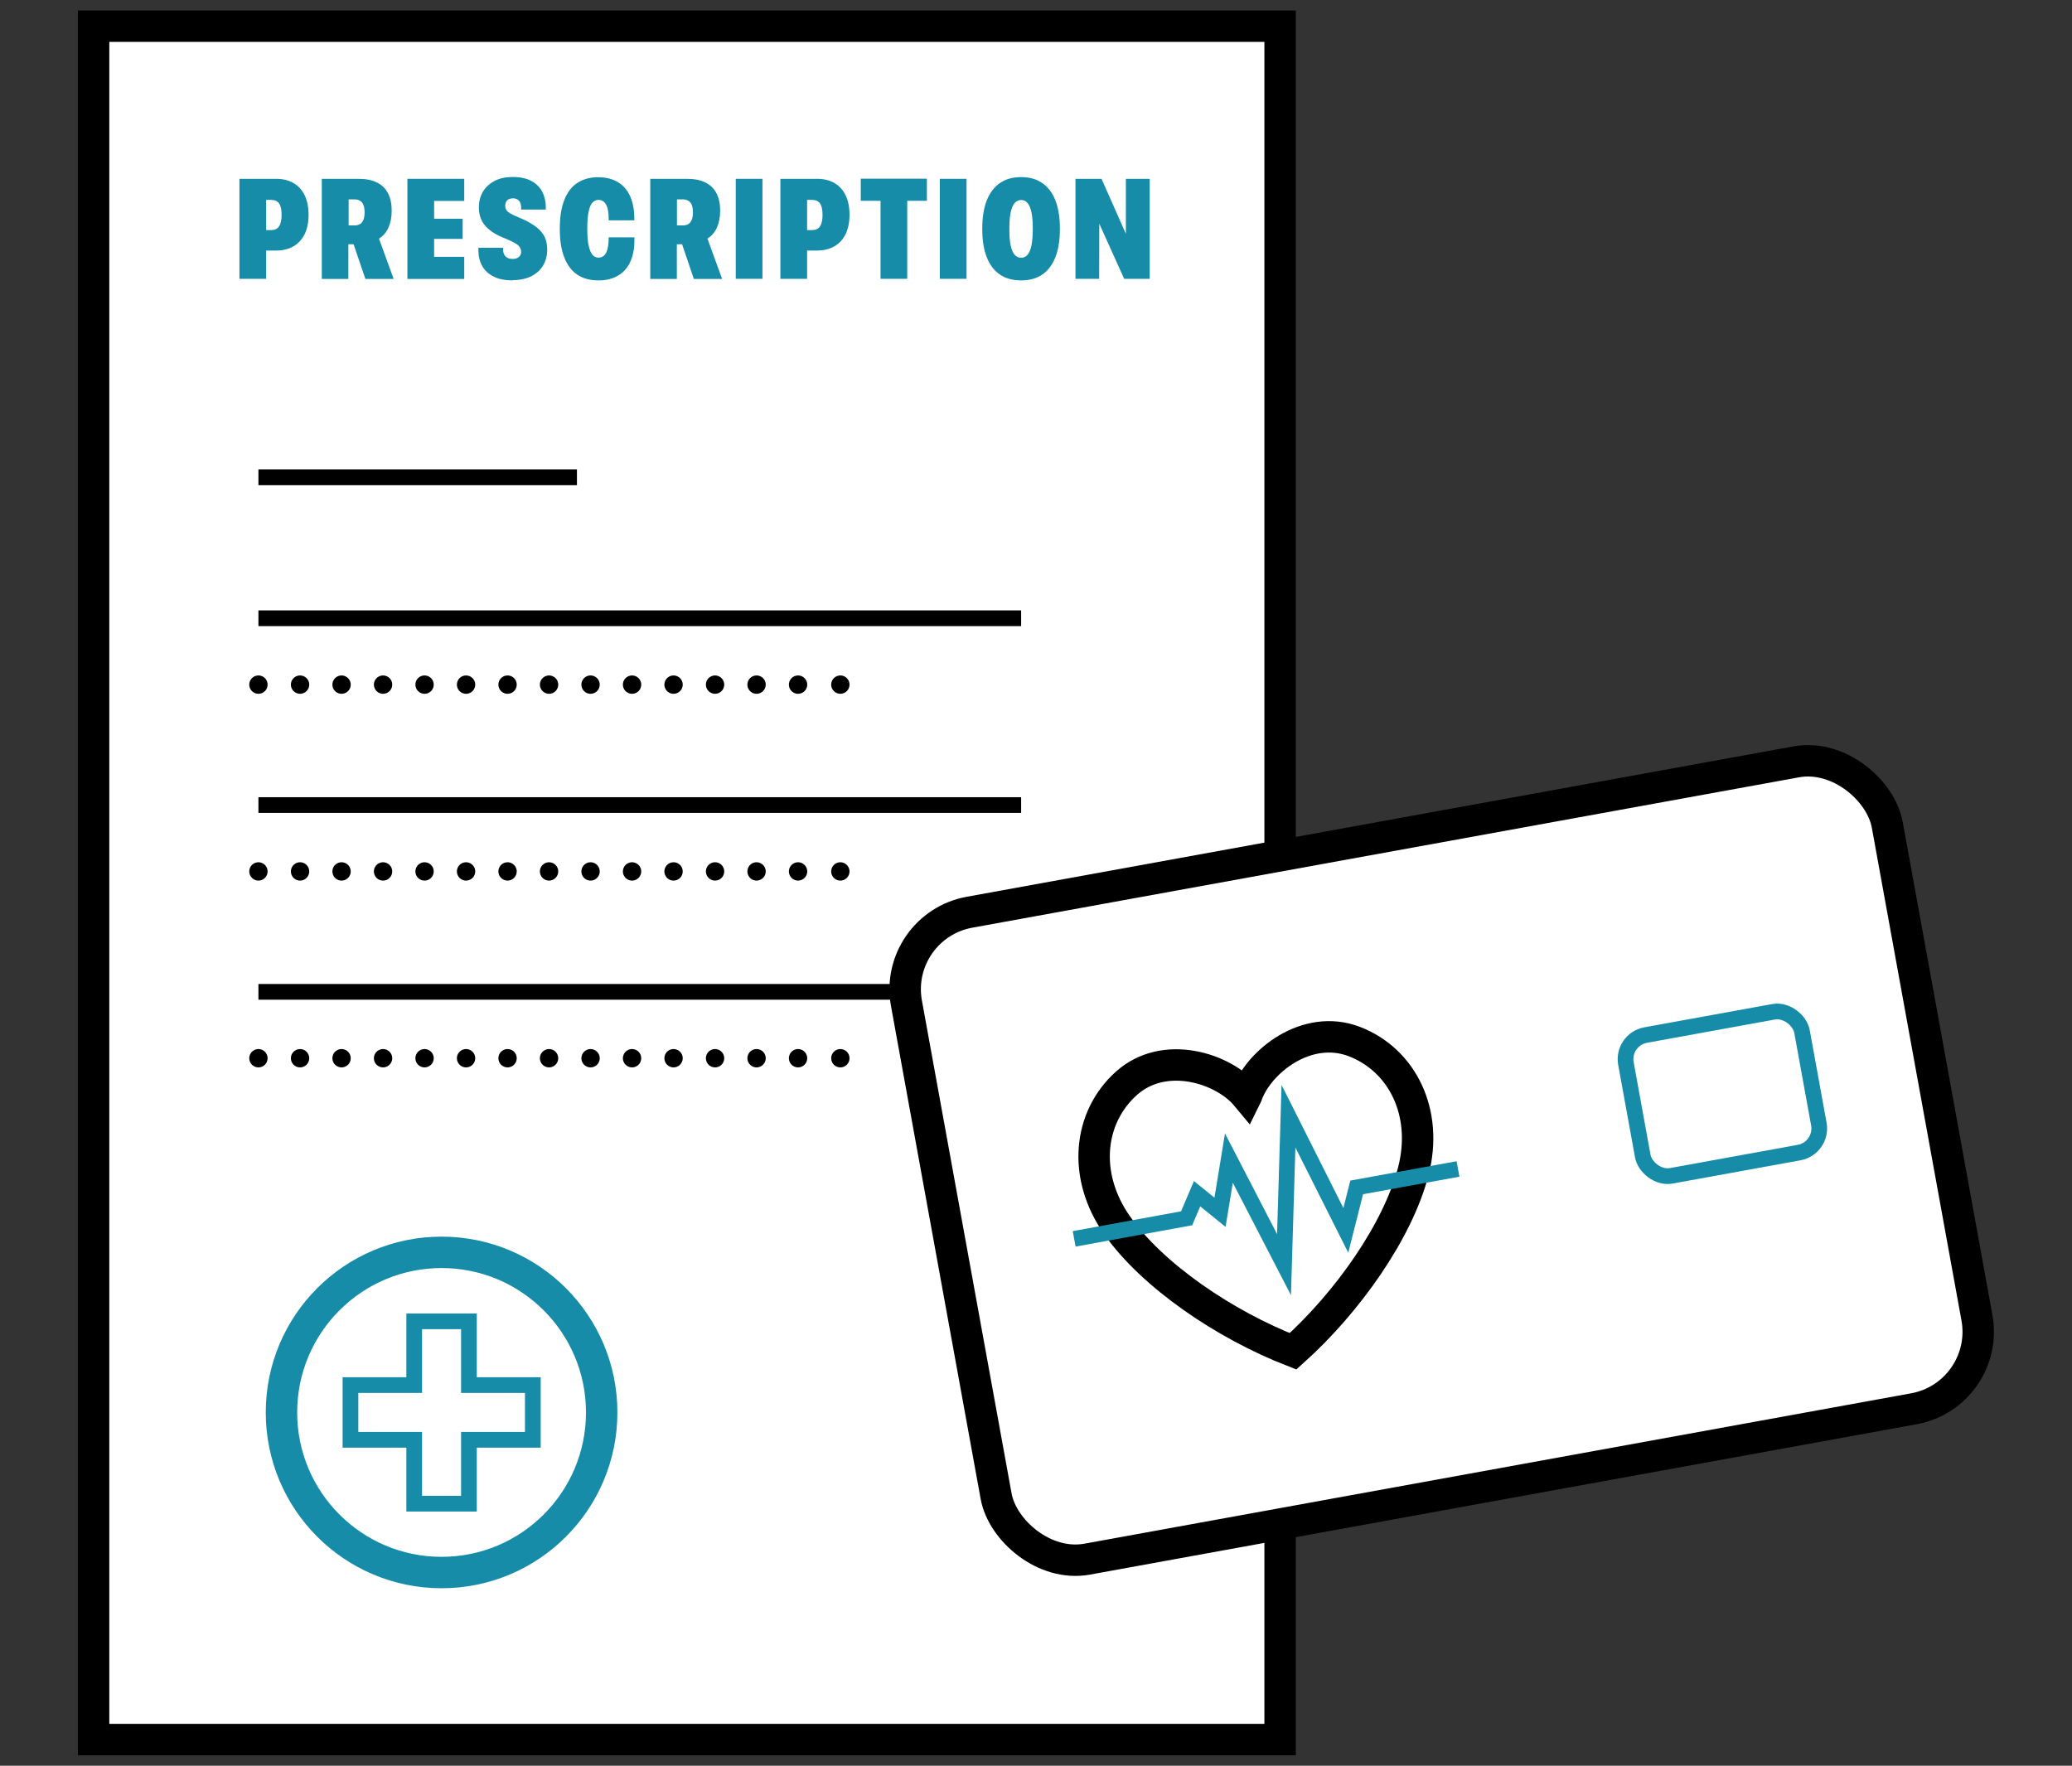 <?xml version="1.0" encoding="UTF-8"?>
<svg id="Layer_2" data-name="Layer 2" xmlns="http://www.w3.org/2000/svg" viewBox="0 0 158.27 134.89">
  <rect x="0" y="0" width="158.27" height="134.89" fill="#333333" stroke="none"/>
  <g id="Ebene_1" data-name="Ebene 1">
    <g>
      <g>
        <rect x="7.15" y="2" width="90.63" height="130.89" style="fill: #fff; stroke: #000; stroke-miterlimit: 10; stroke-width: 2.4px;"/>
        <line x1="19.74" y1="36.46" x2="44.07" y2="36.46" style="fill: none; stroke: #000; stroke-miterlimit: 10; stroke-width: 1.2px;"/>
        <line x1="19.74" y1="47.23" x2="78" y2="47.23" style="fill: none; stroke: #000; stroke-miterlimit: 10; stroke-width: 1.2px;"/>
        <line x1="19.74" y1="61.5" x2="78" y2="61.5" style="fill: none; stroke: #000; stroke-miterlimit: 10; stroke-width: 1.2px;"/>
        <line x1="19.74" y1="75.77" x2="78" y2="75.77" style="fill: none; stroke: #000; stroke-miterlimit: 10; stroke-width: 1.2px;"/>
        <g>
          <line x1="19.74" y1="52.3" x2="19.74" y2="52.3" style="fill: none; stroke: #000; stroke-linecap: round; stroke-miterlimit: 10; stroke-width: 1.4px;"/>
          <line x1="22.92" y1="52.3" x2="62.61" y2="52.3" style="fill: none; stroke: #000; stroke-dasharray: 0 3.17; stroke-linecap: round; stroke-miterlimit: 10; stroke-width: 1.4px;"/>
          <line x1="64.19" y1="52.3" x2="64.19" y2="52.3" style="fill: none; stroke: #000; stroke-linecap: round; stroke-miterlimit: 10; stroke-width: 1.4px;"/>
        </g>
        <g>
          <line x1="19.74" y1="66.57" x2="19.74" y2="66.57" style="fill: none; stroke: #000; stroke-linecap: round; stroke-miterlimit: 10; stroke-width: 1.4px;"/>
          <line x1="22.92" y1="66.57" x2="62.61" y2="66.57" style="fill: none; stroke: #000; stroke-dasharray: 0 3.17; stroke-linecap: round; stroke-miterlimit: 10; stroke-width: 1.4px;"/>
          <line x1="64.19" y1="66.57" x2="64.19" y2="66.57" style="fill: none; stroke: #000; stroke-linecap: round; stroke-miterlimit: 10; stroke-width: 1.4px;"/>
        </g>
        <g>
          <line x1="19.74" y1="80.84" x2="19.74" y2="80.84" style="fill: none; stroke: #000; stroke-linecap: round; stroke-miterlimit: 10; stroke-width: 1.4px;"/>
          <line x1="22.92" y1="80.84" x2="62.61" y2="80.84" style="fill: none; stroke: #000; stroke-dasharray: 0 3.17; stroke-linecap: round; stroke-miterlimit: 10; stroke-width: 1.4px;"/>
          <line x1="64.19" y1="80.84" x2="64.19" y2="80.84" style="fill: none; stroke: #000; stroke-linecap: round; stroke-miterlimit: 10; stroke-width: 1.4px;"/>
        </g>
        <g>
          <path d="M23.28,14.94c-.19-.41-.48-.73-.85-.95-.37-.22-.82-.33-1.35-.33h-2.79v7.64h2.04v-2.16h.75c.53,0,.97-.11,1.35-.33.37-.22.65-.53.85-.94.19-.41.29-.89.29-1.46h0c0-.58-.1-1.07-.29-1.48ZM21.51,16.42c0,.4-.07.69-.2.88-.13.19-.34.28-.62.28h-.36v-2.31h.37c.28,0,.48.09.61.26.13.18.2.47.2.88h0Z" style="fill: #168ca9;"/>
          <path d="M24.58,21.3v-7.64h2.8c.56,0,1.03.09,1.41.28.38.19.66.46.85.83.19.36.28.81.28,1.33h0c0,.51-.09.94-.26,1.31s-.41.63-.71.82l1.12,3.08h-2.16l-.9-2.65h-.4v2.65h-2.04ZM26.62,17.22h.47c.25,0,.44-.08.57-.25s.19-.41.19-.74h0c0-.34-.06-.59-.19-.75s-.32-.25-.57-.25h-.46v1.99Z" style="fill: #168ca9;"/>
          <path d="M31.12,21.3v-7.64h4.34v1.69h-2.3v1.36h2.18v1.54h-2.18v1.37h2.3v1.69h-4.34Z" style="fill: #168ca9;"/>
          <path d="M39.18,21.42c-.58,0-1.07-.09-1.45-.28-.39-.19-.68-.45-.88-.79-.2-.34-.3-.74-.31-1.21v-.21h1.89v.2c.01.15.05.26.11.36.06.1.15.17.25.22.1.05.23.07.37.07s.25-.02.35-.07c.1-.05.17-.11.22-.19.05-.08.08-.17.08-.26h0c0-.2-.07-.36-.21-.5-.14-.13-.38-.27-.73-.42l-.58-.25c-.56-.24-.98-.54-1.27-.9-.29-.35-.44-.8-.44-1.35h0c0-.47.11-.87.32-1.22.21-.34.51-.61.9-.81s.84-.29,1.36-.29c.58,0,1.05.1,1.42.3.37.2.65.47.83.81s.28.73.28,1.17v.21s-1.88,0-1.88,0v-.2c-.01-.14-.04-.26-.09-.36-.05-.1-.12-.17-.21-.22s-.2-.08-.33-.08c-.12,0-.23.03-.32.07-.09.05-.16.12-.2.2-.04.08-.07.18-.07.28h0c0,.19.06.34.18.45.12.11.32.23.6.35l.58.25c.43.2.79.41,1.06.63.27.22.47.46.6.73.12.27.19.58.19.93h0c0,.48-.11.9-.32,1.25s-.52.62-.91.82c-.4.19-.87.29-1.42.29Z" style="fill: #168ca9;"/>
          <path d="M45.71,21.42c-.65,0-1.19-.15-1.62-.44-.43-.29-.76-.73-.99-1.32-.23-.58-.34-1.31-.34-2.18h0c0-.88.11-1.61.34-2.19.22-.58.55-1.02.99-1.31s.97-.44,1.59-.44,1.12.13,1.53.38c.41.25.71.61.92,1.06.2.45.31.98.32,1.59v.26h-1.96v-.23c0-.29-.04-.54-.1-.74-.06-.2-.15-.35-.26-.44-.11-.1-.25-.15-.42-.15-.18,0-.33.07-.46.21-.13.14-.23.38-.29.7-.07.32-.1.75-.1,1.28h0c0,.54.03.97.1,1.29.07.33.17.56.29.71s.29.22.47.22c.16,0,.29-.05.4-.14s.2-.24.26-.44c.06-.2.1-.44.11-.74v-.23h1.97v.26c0,.65-.12,1.19-.33,1.64-.21.45-.52.79-.93,1.03-.41.24-.9.36-1.47.36Z" style="fill: #168ca9;"/>
          <path d="M49.67,21.3v-7.64h2.8c.56,0,1.03.09,1.41.28.38.19.66.46.85.83.19.36.28.81.28,1.33h0c0,.51-.09.94-.26,1.31s-.41.63-.71.82l1.12,3.08h-2.16l-.9-2.65h-.4v2.65h-2.04ZM51.7,17.22h.47c.25,0,.44-.08.57-.25s.19-.41.19-.74h0c0-.34-.06-.59-.19-.75s-.32-.25-.57-.25h-.46v1.99Z" style="fill: #168ca9;"/>
          <path d="M56.2,21.3v-7.64h2.04v7.64h-2.04Z" style="fill: #168ca9;"/>
          <path d="M64.6,14.94c-.19-.41-.48-.73-.85-.95-.37-.22-.82-.33-1.35-.33h-2.79v7.64h2.04v-2.16h.75c.53,0,.97-.11,1.35-.33.37-.22.65-.53.85-.94.19-.41.29-.89.29-1.46h0c0-.58-.1-1.07-.29-1.48ZM62.83,16.42c0,.4-.07.69-.2.88-.13.19-.34.28-.62.28h-.36v-2.31h.37c.28,0,.48.09.61.26.13.18.2.47.2.88h0Z" style="fill: #168ca9;"/>
          <path d="M67.26,21.3v-5.96h-1.51v-1.69h5.05v1.69h-1.5v5.96h-2.04Z" style="fill: #168ca9;"/>
          <path d="M71.79,21.3v-7.64h2.04v7.64h-2.04Z" style="fill: #168ca9;"/>
          <path d="M78,21.42c-.65,0-1.19-.15-1.63-.45-.44-.3-.77-.74-1-1.33-.23-.58-.34-1.3-.34-2.16h0c0-.86.11-1.57.34-2.16.23-.58.56-1.03,1-1.33.44-.31.98-.46,1.63-.46s1.18.15,1.62.46c.44.3.78.75,1,1.33.23.59.34,1.3.34,2.15h0c0,.87-.11,1.58-.34,2.17-.23.58-.56,1.03-1,1.33-.44.3-.98.45-1.62.45ZM78,19.69c.19,0,.36-.08.49-.23.13-.15.23-.39.3-.71.06-.32.1-.74.1-1.26h0c0-.52-.03-.94-.1-1.26s-.16-.56-.3-.72c-.13-.16-.3-.23-.49-.23s-.36.08-.5.23c-.13.16-.23.39-.3.72s-.1.74-.1,1.25h0c0,.53.03.95.1,1.27s.17.56.3.71c.13.15.3.23.5.23Z" style="fill: #168ca9;"/>
          <polygon points="86 13.66 86 17.86 84.14 13.66 82.15 13.66 82.15 21.3 83.96 21.3 83.97 17.09 85.87 21.3 87.82 21.3 87.82 13.66 86 13.66" style="fill: #168ca9;"/>
        </g>
      </g>
      <g>
        <rect x="72.05" y="63.54" width="76.15" height="50.23" rx="5.98" ry="5.98" transform="translate(-14.09 21.14) rotate(-10.31)" style="fill: #fff; stroke: #000; stroke-miterlimit: 10; stroke-width: 2.4px;"/>
        <rect x="124.73" y="78.09" width="13.67" height="10.93" rx="1.87" ry="1.87" transform="translate(-12.83 24.9) rotate(-10.31)" style="fill: none; stroke: #168ca9; stroke-miterlimit: 10; stroke-width: 1.2px;"/>
      </g>
      <g>
        <path d="M95.21,83.71c-1.76-2.12-6.26-3.55-9.16-.96s-3.4,7.05-.71,10.87c2.69,3.82,8.18,7.57,13.43,9.61,4.19-3.76,8-9.2,9.18-13.73s-.86-8.53-4.49-9.93c-3.63-1.4-7.34,1.52-8.24,4.12Z" style="fill: #fff; stroke: #000; stroke-miterlimit: 10; stroke-width: 2.4px;"/>
        <polyline points="82.05 94.64 90.64 93.07 91.44 91.19 93.19 92.61 93.87 88.47 98.08 96.61 98.42 85.27 102.8 93.99 103.63 90.71 111.37 89.3" style="fill: none; stroke: #168ca9; stroke-miterlimit: 10; stroke-width: 1.2px;"/>
      </g>
      <g>
        <circle cx="33.73" cy="107.9" r="12.23" style="fill: #fff; stroke: #168ca9; stroke-miterlimit: 10; stroke-width: 2.4px;"/>
        <polygon points="35.82 109.99 35.82 114.87 31.64 114.87 31.64 109.99 26.77 109.99 26.77 105.81 31.64 105.81 31.64 100.94 35.82 100.94 35.82 105.81 40.7 105.81 40.7 109.99 35.82 109.99" style="fill: none; stroke: #168ca9; stroke-miterlimit: 10; stroke-width: 1.2px;"/>
      </g>
      <rect x="11.69" y="-11.69" width="134.89" height="158.27" transform="translate(146.58 -11.69) rotate(90)" style="fill: none;"/>
    </g>
  </g>
</svg>